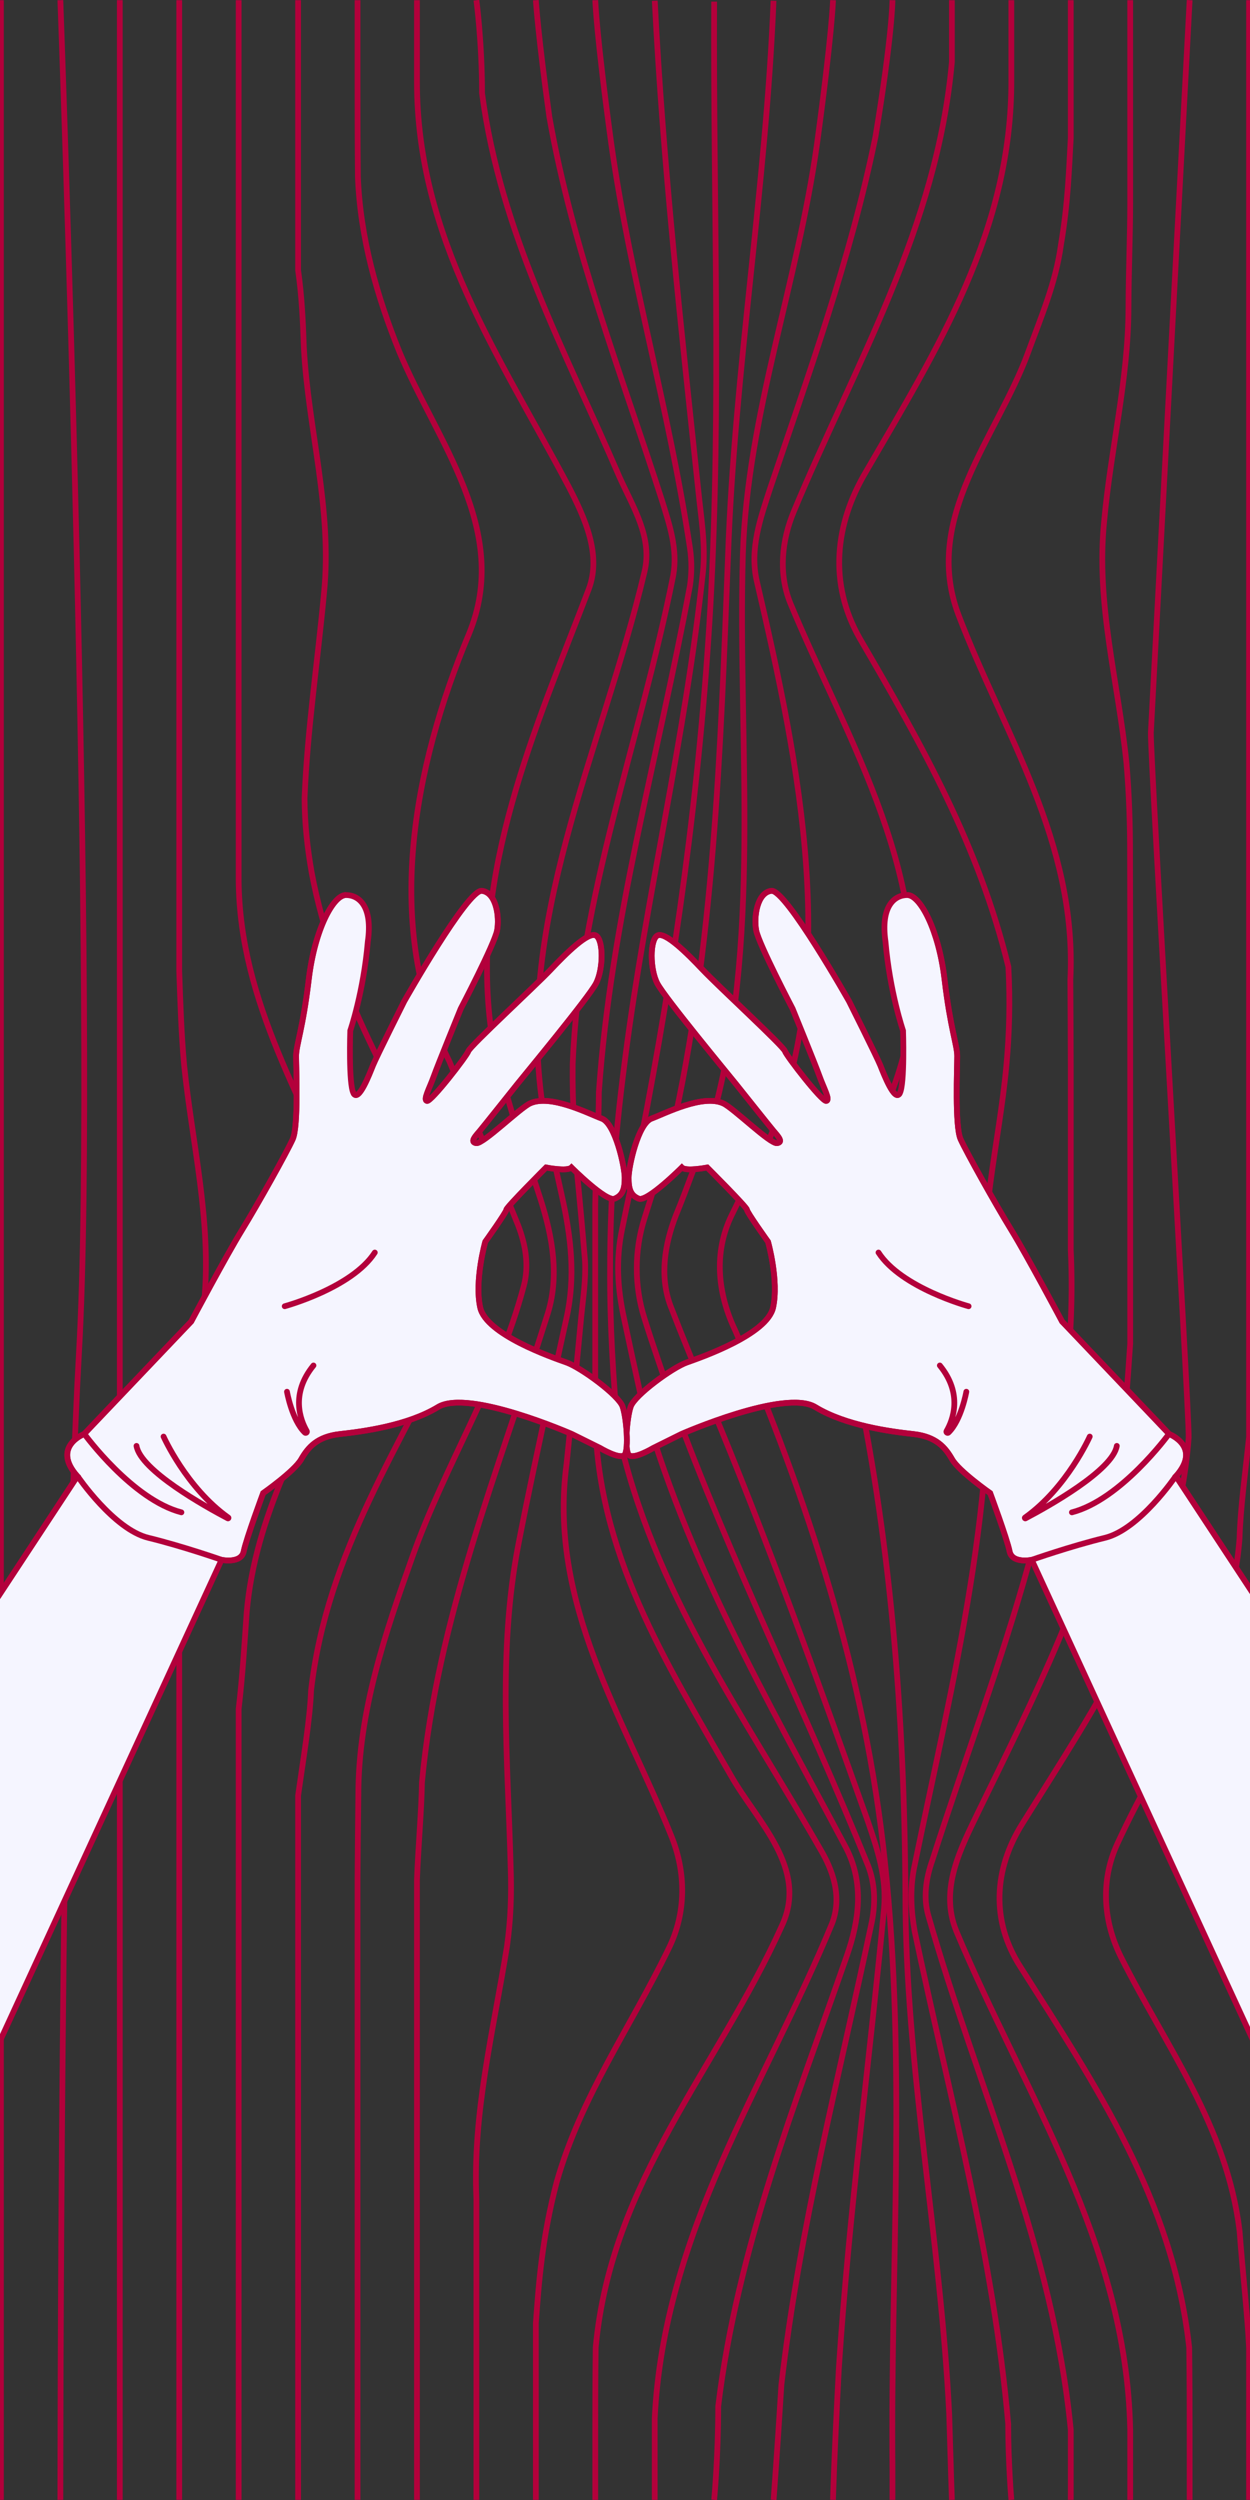 <svg width="435" height="870" viewBox="0 0 435 870" fill="none" xmlns="http://www.w3.org/2000/svg">
<rect x="0" y="0" width="435" height="870" fill="#333333" stroke="none"/>
<g clip-path="url(#clip0_90_48)">
<path d="M0.323 0.064V869.952" stroke="#B3003B" stroke-width="2" stroke-miterlimit="10"/>
<path d="M21.007 0.064C21.007 0.064 34 355.5 27.5 470.5C21 585.5 21.007 869.952 21.007 869.952" stroke="#B3003B" stroke-width="2" stroke-miterlimit="10"/>
<path d="M41.69 0.064V869.952" stroke="#B3003B" stroke-width="2" stroke-miterlimit="10"/>
<path d="M62.373 0.064V337.878C62.755 348.702 63.072 359.571 64.08 370.703C66.879 398.043 73.665 424.815 71.08 452.785C67.525 490.346 60.092 526.308 62.373 563.749V869.948" stroke="#B3003B" stroke-width="2" stroke-miterlimit="10"/>
<path d="M83.057 0.064V306.263C83.361 349.298 106.307 383.662 121.173 421.222C127.313 436.806 125.051 453.988 118.588 469.172C105.66 499.141 88.855 527.111 85.853 561.06C85.096 572.008 84.421 583.001 83.057 594.713V869.952" stroke="#B3003B" stroke-width="2" stroke-miterlimit="10"/>
<path d="M103.741 0.064V94.037C105.037 103.072 105.437 111.955 105.748 121.069C107.276 149.507 115.679 177.078 112.77 206.248C110.508 230.622 106.953 253.798 105.987 277.789C106.026 286.767 106.989 295.279 108.449 303.566C116.148 344.727 137.335 379.466 156.726 416.427C164.159 430.413 166.421 445.996 159.635 460.381C139.921 502.337 113.743 539.898 108.252 588.327C107.835 598.748 105.479 612.426 103.744 624.861V869.952" stroke="#B3003B" stroke-width="2" stroke-miterlimit="10"/>
<path d="M124.424 0.064V28.478C124.424 37.581 124.431 48.689 124.55 61.572C125.374 82.773 131.192 103.152 138.948 122.332C151.875 153.499 178.053 184.666 163.187 220.629C143.796 266.98 133.131 322.922 156.403 369.389C160.333 378.943 164.398 388.437 168.438 397.923C172.478 407.409 176.492 416.887 180.315 426.413C182.9 433.206 184.193 440.398 182.254 447.591C173.205 481.555 155.107 509.126 143.473 541.892C134.1 568.264 124.728 595.436 124.705 624.565C124.57 634.595 124.502 644.4 124.424 654.026V869.948" stroke="#B3003B" stroke-width="2" stroke-miterlimit="10"/>
<path d="M145.108 0.064C145.108 0.064 145.108 10.273 145.108 28.478C145.089 82.777 173.852 123.934 197.767 169.087C203.584 180.275 209.401 193.062 204.877 205.049C186.456 253.398 163.51 303.746 170.901 358.516C172.876 369.816 175.9 379.382 178.786 389.292C181.925 398.598 185.056 407.9 188.075 417.227C192.276 430.413 194.861 444.398 190.337 457.984C173.532 511.528 152.202 563.074 146.84 620.262C146.672 630.195 145.496 643.445 145.111 654.03V869.952" stroke="#B3003B" stroke-width="2" stroke-miterlimit="10"/>
<path d="M165.791 0.064C165.791 0.064 167.753 14.665 167.753 32.442C174.171 81.179 196.794 122.336 215.538 165.89C220.386 176.679 227.173 187.068 224.264 199.055C209.398 261.79 178.373 321.727 189.244 387.494C191.28 397.036 193.4 406.506 195.501 416.028C198.733 430.413 200.349 444.398 197.117 458.783C193.239 476.497 189.361 493.99 185.689 511.428C183.854 520.147 182.07 528.854 180.38 537.576C173.199 574.662 176.753 612.622 177.723 650.182C178.046 659.373 177.723 668.164 176.43 677.354C171.583 707.323 164.473 735.293 165.785 765.138V869.952" stroke="#B3003B" stroke-width="2" stroke-miterlimit="10"/>
<path d="M186.475 0.064C186.475 0.064 187.286 12.695 191.18 40.697C199.382 87.173 216.188 129.928 230.408 174.281C232.993 182.673 235.902 191.064 234.286 200.254C222.651 258.593 201.645 311.338 199.298 370.344C199.117 384.773 200.068 395.605 200.749 407.357C201.764 417.802 202.724 428.279 203.587 438.804C203.91 445.197 202.941 451.591 202.294 457.984C201.486 466.643 200.643 475.242 199.783 483.805C198.923 492.368 198.048 500.891 197.175 509.39C190.66 557.879 217.161 597.837 233.643 638.994C238.814 651.781 238.814 665.766 232.673 678.153C219.1 706.124 202.294 729.299 193.727 759.372C188.559 779.107 187.493 794.651 186.478 808.508V869.956" stroke="#B3003B" stroke-width="2" stroke-miterlimit="10"/>
<path d="M207.158 0.064C207.158 0.064 207.501 11.8 212.733 50.096C219.416 97.562 232.667 141.516 240.1 190.664C240.746 195.06 240.746 199.455 240.1 203.85C228.788 264.587 212.629 319.729 208.406 380.13C208.406 390.866 207.358 407.013 207.139 419.173C207.139 430.245 207.139 441.317 207.139 452.394C207.139 465.68 207.139 478.97 207.139 492.26C207.455 540.298 231.694 578.258 254.316 617.816C263.365 633.8 281.464 650.182 272.091 670.161C249.792 719.71 212.626 758.868 207.303 816.964C207.161 828.184 207.152 837.766 207.152 845.594V869.952" stroke="#B3003B" stroke-width="2" stroke-miterlimit="10"/>
<path d="M227.861 0.256C230.731 57.208 236.872 112.75 243.012 170.689C243.982 180.279 245.597 189.469 244.628 199.059C238.488 256.998 224.914 311.341 217.581 368.106C215.28 385.7 214.23 397.339 213.276 409.894C212.669 420.447 212.31 431.016 212.31 441.605C212.255 451.063 212.517 460.509 213.002 469.943C213.486 479.377 214.201 488.811 215.051 498.234C227.499 554.287 258.525 596.243 286.318 644.992C290.519 652.584 292.782 660.975 289.55 669.366C266.281 725.707 231.054 776.854 227.842 841.542V869.956" stroke="#B3003B" stroke-width="2" stroke-miterlimit="10"/>
<path d="M248.525 0.567C248.183 70.79 251.091 140.716 247.213 211.043C243.658 273.777 234.932 335.712 222.994 396.8C220.787 407.169 218.612 417.358 216.511 427.616C214.249 438.404 214.895 448.394 217.158 458.783C219.042 467.706 220.958 476.556 222.942 485.487C238.811 543.095 266.604 590.645 294.398 642.99C300.861 655.377 298.922 668.563 294.721 680.551C276.946 731.697 256.585 782.444 249.941 837.402C249.941 855.192 248.525 869.952 248.525 869.952" stroke="#B3003B" stroke-width="2" stroke-miterlimit="10"/>
<path d="M269.189 0.256C266.604 64.8 255.616 128.733 253.353 193.465C250.768 260.994 248.506 329.323 233.701 394.57C230.472 404.556 227.283 414.302 224.267 424.023C220.712 435.212 220.712 447.599 224.267 458.787C227.014 467.646 231.035 479.05 234.031 487.968C254.323 543.498 279.854 594.245 302.154 649.387C304.416 655.381 304.739 661.774 303.446 668.567C291.812 723.709 278.238 775.255 271.93 829.838C270.446 853.781 269.212 869.956 269.212 869.956" stroke="#B3003B" stroke-width="2" stroke-miterlimit="10"/>
<path d="M289.892 0.064C289.892 0.064 289.55 11.8 284.318 50.096C277.592 98.361 260.14 144.313 258.525 192.662C256.586 258.993 265.635 328.52 247.139 391.985C243.216 401.431 239.134 413.495 235.256 422.821C231.377 432.81 229.438 443.999 233.317 454.388C236.872 463.646 242.75 478.159 246.764 487.365C266.927 535.503 284.379 584.252 302.154 634.199C305.386 643.789 308.617 653.379 307.648 664.168C302.477 718.511 295.367 770.856 291.912 824.34C290.196 856.802 289.892 869.952 289.892 869.952" stroke="#B3003B" stroke-width="2" stroke-miterlimit="10"/>
<path d="M310.576 0.064C310.576 0.064 310.569 11.919 304.668 47.554C296.013 89.97 281.47 129.928 267.897 170.286C264.665 180.275 260.787 191.064 263.372 202.252C278.238 266.185 293.428 338.909 266.365 399.605C262.383 407.349 258.415 415.029 254.646 422.821C248.183 436.007 249.799 450.392 255.939 463.178C280.824 521.118 301.184 582.653 307.971 648.185C315.404 718.511 309.91 788.438 310.576 858.828V869.952" stroke="#B3003B" stroke-width="2" stroke-miterlimit="10"/>
<path d="M331.259 0.064V21.565C326.069 79.181 297.629 126.731 276.3 177.878C272.098 187.867 270.805 199.455 275.007 209.844C295.044 258.193 326.392 306.942 315.362 363.627C312.57 375.622 308.343 385.368 304.29 395.489C299.992 404.892 295.771 414.33 292.135 424.02C289.388 431.811 288.823 439.803 289.75 447.695C291.03 459.147 293.512 467.662 296.544 473.564C309.907 533.904 314.755 596.639 315.078 658.973C315.078 719.31 327.359 779.247 330.322 840.099C330.839 858.224 331.256 869.952 331.256 869.952" stroke="#B3003B" stroke-width="2" stroke-miterlimit="10"/>
<path d="M351.943 0.064V27.439C352.247 79.98 326.069 121.537 301.507 163.892C290.519 182.273 288.257 203.051 299.245 222.231C320.898 259.392 340.612 294.156 350.921 336.471C351.558 348.698 351.245 359.575 350.236 370.703C348.979 384.373 346.491 397.903 344.684 411.509C342.874 425.114 341.743 438.8 343.197 452.785C348.368 520.315 331.563 584.248 317.989 650.578C316.697 657.77 317.02 664.963 318.313 672.155C330.593 730.494 345.783 785.237 350.85 843.468C350.85 856.958 351.946 869.948 351.946 869.948" stroke="#B3003B" stroke-width="2" stroke-miterlimit="10"/>
<path d="M372.626 0.064V48.022C372.006 58.766 371.702 70.558 369.2 85.227C367.436 98.361 362.265 110.348 357.741 122.735C347.076 151.905 320.898 180.275 333.502 213.84C349.338 255.396 374.869 292.957 372.484 341.015C372.555 351.156 372.591 361.353 372.626 371.598V435.008C376.162 510.729 346.429 578.657 324.453 647.385C322.191 653.779 321.221 660.572 323.16 666.965C340.289 726.902 366.466 782.044 372.626 845.594V869.952" stroke="#B3003B" stroke-width="2" stroke-miterlimit="10"/>
<path d="M393.31 0.064V70.662C393.31 81.65 392.767 94.101 392.712 107.072C392.644 132.325 386.504 156.3 384.241 181.474C381.333 210.244 389.089 237.016 391.998 265.386C392.967 276.574 393.29 287.363 393.261 298.451C393.284 307.538 393.297 316.712 393.31 325.958V467.602C392.389 480.189 391.891 491.852 389.054 507.472C379.394 551.885 360.326 589.846 340.612 630.203C334.472 642.99 326.715 657.375 332.856 672.159C356.448 728.5 391.998 780.446 393.31 845.594V869.952" stroke="#B3003B" stroke-width="2" stroke-miterlimit="10"/>
<path d="M413.993 0.064L400.5 255C400.393 265.937 413.802 489.415 413.66 500.272C409.772 552.685 381.656 593.042 355.801 634.599C345.783 650.582 344.813 668.563 355.155 684.546C381.009 725.304 408.157 765.262 413.844 816.964C413.987 828.184 413.996 837.766 413.996 845.594V869.952" stroke="#B3003B" stroke-width="2" stroke-miterlimit="10"/>
<path d="M434.677 0.064V500.032C433.426 512.063 431.665 524.674 431.361 535.371C428.19 576.26 404.921 606.628 388.762 641.791C382.945 654.578 383.915 668.563 390.055 680.95C405.891 712.517 426.898 739.689 431.374 776.386C432.447 791.015 434.15 805.432 434.677 817.107V869.952" stroke="#B3003B" stroke-width="2" stroke-miterlimit="10"/>
<path d="M435.895 709.707L359.048 542.821C359.048 542.821 352.214 544.259 351.333 539.856C350.451 535.453 344.573 519.601 344.573 519.601C344.573 519.601 333.698 511.969 331.347 507.86C328.996 503.75 325.839 499.934 317.866 499.053C309.892 498.173 294.315 496.118 283.734 489.66C273.154 483.202 237.124 499.053 237.124 499.053L227.304 503.923C227.304 503.923 220.213 508.165 218.764 506.251C217.315 504.337 218.138 493.429 219.49 489.489C220.842 485.55 233.923 475.948 238.99 474.143C244.057 472.338 266.982 464.412 269.039 455.018C271.096 445.625 267.276 432.122 267.276 432.122C267.276 432.122 259.928 421.848 259.928 420.967C259.928 420.086 246.114 406.29 246.114 406.29C246.114 406.29 238.726 407.757 237.277 406.29C237.277 406.29 225.247 418.325 222.308 417.151C219.369 415.977 218.743 413.622 218.764 409.809C218.781 405.996 222.014 391.025 226.717 389.264C231.419 387.503 244.586 380.695 251.699 383.98C255.287 385.639 267.963 398.144 270.412 397.815C272.86 397.483 270.509 395.135 269.039 393.374C267.57 391.612 258.459 380.164 256.107 377.229C253.756 374.293 231.419 347.287 228.774 342.297C226.129 337.306 226.129 327.032 228.774 325.564C231.419 324.097 239.09 331.714 244.513 337.447C249.935 343.177 272.566 364.019 273.154 365.78C273.742 367.542 286.077 383.44 287.549 383.123C289.022 382.806 286.673 378.696 285.204 374.587C283.734 370.477 275.822 351.062 275.822 351.062C275.822 351.062 264.043 328.5 263.161 323.803C262.279 319.106 263.455 310.594 268.451 310.006C273.448 309.419 295.491 348.461 295.491 348.461C295.491 348.461 305.189 367.835 306.365 370.771C307.541 373.706 311.362 383.687 313.125 380.458C314.888 377.229 314.262 358.674 314.262 358.674C314.262 358.674 309.651 345.207 308.151 327.707C306.365 315.207 311.362 311.474 315.77 311.474C320.179 311.474 326.645 323.51 328.702 340.829C330.759 358.148 333.111 363.725 333.111 367.542C333.111 371.358 332.229 391.885 334.286 396.444C336.344 401.003 346.336 418.912 351.92 428.012C357.505 437.112 369.611 459.888 369.611 459.888L406.881 499.05C406.881 499.05 418.343 503.453 409.232 513.728L456.151 585.059" fill="#F5F5FF"/>
<path d="M435.895 709.707L359.048 542.821C359.048 542.821 352.214 544.259 351.333 539.856C350.451 535.453 344.573 519.601 344.573 519.601C344.573 519.601 333.698 511.969 331.347 507.86C328.996 503.75 325.839 499.934 317.866 499.053C309.892 498.173 294.315 496.118 283.734 489.66C273.154 483.202 237.124 499.053 237.124 499.053L227.304 503.923C227.304 503.923 220.213 508.165 218.764 506.251C217.315 504.337 218.138 493.429 219.49 489.489C220.842 485.55 233.923 475.948 238.99 474.143C244.057 472.338 266.982 464.412 269.039 455.018C271.096 445.625 267.276 432.122 267.276 432.122C267.276 432.122 259.928 421.848 259.928 420.967C259.928 420.086 246.114 406.29 246.114 406.29C246.114 406.29 238.726 407.757 237.277 406.29C237.277 406.29 225.247 418.325 222.308 417.151C219.369 415.977 218.743 413.622 218.764 409.809C218.781 405.996 222.014 391.025 226.717 389.264C231.419 387.503 244.586 380.695 251.699 383.98C255.287 385.639 267.963 398.144 270.412 397.815C272.86 397.483 270.509 395.135 269.039 393.374C267.57 391.612 258.459 380.164 256.107 377.229C253.756 374.293 231.419 347.287 228.774 342.297C226.129 337.306 226.129 327.032 228.774 325.564C231.419 324.097 239.09 331.714 244.513 337.447C249.935 343.177 272.566 364.019 273.154 365.78C273.742 367.542 286.077 383.44 287.549 383.123C289.022 382.806 286.673 378.696 285.204 374.587C283.734 370.477 275.822 351.062 275.822 351.062C275.822 351.062 264.043 328.5 263.161 323.803C262.279 319.106 263.455 310.594 268.451 310.006C273.448 309.419 295.491 348.461 295.491 348.461C295.491 348.461 305.189 367.835 306.365 370.771C307.541 373.706 311.362 383.687 313.125 380.458C314.888 377.229 314.262 358.674 314.262 358.674C314.262 358.674 309.651 345.207 308.151 327.707C306.365 315.207 311.362 311.474 315.77 311.474C320.179 311.474 326.645 323.51 328.702 340.829C330.759 358.148 333.111 363.725 333.111 367.542C333.111 371.358 332.229 391.885 334.286 396.444C336.343 401.003 346.336 418.912 351.92 428.012C357.505 437.112 369.611 459.888 369.611 459.888L406.881 499.05C406.881 499.05 418.343 503.453 409.232 513.728L456.151 585.059" stroke="#B3003B" stroke-width="2" stroke-miterlimit="10"/>
<path d="M359.048 542.821C359.048 542.821 352.214 544.259 351.333 539.856C350.451 535.453 344.573 519.601 344.573 519.601C344.573 519.601 333.698 511.969 331.347 507.86C328.996 503.75 325.839 499.934 317.866 499.053C309.892 498.173 294.315 496.118 283.734 489.66C273.154 483.202 237.124 499.053 237.124 499.053L227.304 503.923C227.304 503.923 220.213 508.165 218.764 506.251C217.315 504.337 218.138 493.429 219.49 489.489C220.841 485.55 233.923 475.948 238.99 474.143C244.057 472.338 266.982 464.412 269.039 455.018C271.096 445.625 267.276 432.122 267.276 432.122C267.276 432.122 259.928 421.848 259.928 420.967C259.928 420.086 246.114 406.29 246.114 406.29C246.114 406.29 238.726 407.757 237.277 406.29C237.277 406.29 225.247 418.325 222.308 417.151C219.369 415.977 218.743 413.622 218.764 409.809C218.781 405.996 222.014 391.025 226.717 389.264C231.419 387.503 244.586 380.695 251.699 383.98C255.287 385.639 267.963 398.144 270.412 397.815C272.86 397.483 270.509 395.135 269.039 393.374C267.57 391.612 258.458 380.164 256.107 377.229C253.756 374.293 231.419 347.287 228.774 342.297C226.129 337.306 226.129 327.032 228.774 325.564C231.419 324.097 239.09 331.714 244.513 337.447C249.935 343.177 272.566 364.019 273.154 365.78C273.742 367.542 286.077 383.44 287.549 383.123C289.022 382.806 286.673 378.696 285.204 374.587C283.734 370.477 275.822 351.062 275.822 351.062C275.822 351.062 264.043 328.5 263.161 323.803C262.279 319.106 263.455 310.594 268.451 310.006C273.448 309.419 295.491 348.461 295.491 348.461C295.491 348.461 305.189 367.835 306.365 370.771C307.541 373.706 311.361 383.687 313.125 380.458M315.77 311.474C320.179 311.474 326.645 323.51 328.702 340.829C330.759 358.148 333.111 363.725 333.111 367.542C333.111 371.358 332.229 391.885 334.286 396.444C336.343 401.003 346.336 418.912 351.92 428.012C357.505 437.112 369.611 459.888 369.611 459.888L406.881 499.05C406.881 499.05 418.343 503.453 409.232 513.728L456.151 585.059" stroke="#B3003B" stroke-width="2" stroke-miterlimit="10"/>
<path d="M409.151 513.707C409.151 513.707 396.594 532.221 384.544 535.157C372.494 538.092 359.047 542.818 359.047 542.818" stroke="#B3003B" stroke-width="2" stroke-miterlimit="10"/>
<path d="M336.285 484.32C336.285 484.32 334.551 494.212 330.072 498.531C329.713 498.877 329.152 498.437 329.401 498.005C331.612 494.174 335.156 485.11 327.062 475.188" stroke="#B3003B" stroke-width="2" stroke-miterlimit="10" stroke-linecap="round"/>
<path d="M379.23 499.931C379.23 499.931 371.345 517.693 356.708 528.108C356.541 528.229 356.696 528.484 356.879 528.387C364.673 524.281 387.233 511.717 388.65 503.172" stroke="#B3003B" stroke-width="2" stroke-miterlimit="10" stroke-linecap="round"/>
<path d="M406.651 499.207C406.651 499.207 390.069 521.894 373.023 526.297" stroke="#B3003B" stroke-width="2" stroke-miterlimit="10" stroke-linecap="round"/>
<path d="M337.075 454.572C337.075 454.572 313.654 448.214 305.718 435.885" stroke="#B3003B" stroke-width="2" stroke-miterlimit="10" stroke-linecap="round"/>
<path d="M0.256 709.707L77.104 542.821C77.104 542.821 83.937 544.259 84.819 539.856C85.7 535.453 91.579 519.601 91.579 519.601C91.579 519.601 102.453 511.969 104.804 507.86C107.156 503.75 110.312 499.934 118.286 499.053C126.259 498.173 141.836 496.118 152.417 489.66C162.998 483.202 199.028 499.053 199.028 499.053L208.847 503.923C208.847 503.923 215.939 508.165 217.388 506.251C218.837 504.337 218.014 493.429 216.662 489.489C215.31 485.55 202.228 475.948 197.161 474.143C192.094 472.338 169.17 464.412 167.112 455.018C165.055 445.625 168.876 432.122 168.876 432.122C168.876 432.122 176.223 421.848 176.223 420.967C176.223 420.086 190.037 406.29 190.037 406.29C190.037 406.29 197.426 407.757 198.875 406.29C198.875 406.29 210.904 418.325 213.843 417.151C216.782 415.977 217.408 413.622 217.388 409.809C217.37 405.996 214.137 391.025 209.435 389.264C204.732 387.503 191.565 380.695 184.453 383.98C180.864 385.639 168.188 398.144 165.74 397.815C163.292 397.483 165.643 395.135 167.112 393.374C168.582 391.612 177.693 380.164 180.044 377.229C182.395 374.293 204.732 347.287 207.377 342.297C210.023 337.306 210.023 327.032 207.377 325.564C204.732 324.097 197.061 331.714 191.639 337.447C186.216 343.177 163.585 364.019 162.998 365.78C162.41 367.542 150.075 383.44 148.602 383.123C147.13 382.806 149.478 378.696 150.948 374.587C152.417 370.477 160.329 351.062 160.329 351.062C160.329 351.062 172.109 328.5 172.99 323.803C173.872 319.106 172.697 310.594 167.7 310.006C162.704 309.419 140.661 348.461 140.661 348.461C140.661 348.461 130.962 367.835 129.786 370.771C128.611 373.706 124.79 383.687 123.026 380.458C121.263 377.229 121.889 358.673 121.889 358.673C121.889 358.673 126.5 345.207 128 327.707C129.786 315.207 124.79 311.474 120.381 311.474C115.973 311.474 109.507 323.51 107.449 340.829C105.392 358.148 103.041 363.725 103.041 367.542C103.041 371.358 103.923 391.885 101.865 396.444C99.808 401.003 89.815 418.912 84.231 428.012C78.647 437.112 66.541 459.888 66.541 459.888L29.271 499.05C29.271 499.05 17.808 503.453 26.919 513.728L-20 585.059" fill="#F5F5FF"/>
<path d="M0.256 709.707L77.104 542.821C77.104 542.821 83.937 544.259 84.819 539.856C85.7 535.453 91.579 519.601 91.579 519.601C91.579 519.601 102.453 511.969 104.804 507.86C107.156 503.75 110.312 499.934 118.286 499.053C126.259 498.173 141.836 496.118 152.417 489.66C162.998 483.202 199.028 499.053 199.028 499.053L208.847 503.923C208.847 503.923 215.939 508.165 217.388 506.251C218.837 504.337 218.014 493.429 216.662 489.489C215.31 485.55 202.228 475.948 197.161 474.143C192.094 472.338 169.17 464.412 167.112 455.018C165.055 445.625 168.876 432.122 168.876 432.122C168.876 432.122 176.223 421.848 176.223 420.967C176.223 420.086 190.037 406.29 190.037 406.29C190.037 406.29 197.426 407.757 198.875 406.29C198.875 406.29 210.904 418.325 213.843 417.151C216.782 415.977 217.408 413.622 217.388 409.809C217.37 405.996 214.137 391.025 209.435 389.264C204.732 387.503 191.565 380.695 184.453 383.98C180.864 385.639 168.188 398.144 165.74 397.815C163.292 397.483 165.643 395.135 167.112 393.374C168.582 391.612 177.693 380.164 180.044 377.229C182.395 374.293 204.732 347.287 207.377 342.297C210.023 337.306 210.023 327.032 207.377 325.564C204.732 324.097 197.061 331.714 191.639 337.447C186.216 343.177 163.585 364.019 162.998 365.78C162.41 367.542 150.075 383.44 148.602 383.123C147.13 382.806 149.478 378.696 150.948 374.587C152.417 370.477 160.329 351.062 160.329 351.062C160.329 351.062 172.109 328.5 172.99 323.803C173.872 319.106 172.697 310.594 167.7 310.006C162.704 309.419 140.661 348.461 140.661 348.461C140.661 348.461 130.962 367.835 129.786 370.771C128.611 373.706 124.79 383.687 123.026 380.458C121.263 377.229 121.889 358.673 121.889 358.673C121.889 358.673 126.5 345.207 128 327.707C129.786 315.207 124.79 311.474 120.381 311.474C115.973 311.474 109.507 323.51 107.449 340.829C105.392 358.148 103.041 363.725 103.041 367.542C103.041 371.358 103.923 391.885 101.865 396.444C99.808 401.003 89.815 418.912 84.231 428.012C78.647 437.112 66.541 459.888 66.541 459.888L29.271 499.05C29.271 499.05 17.808 503.453 26.919 513.728L-20 585.059" stroke="#B3003B" stroke-width="2" stroke-miterlimit="10"/>
<path d="M77.104 542.821C77.104 542.821 83.937 544.259 84.819 539.856C85.7 535.453 91.579 519.601 91.579 519.601C91.579 519.601 102.453 511.969 104.804 507.86C107.156 503.75 110.312 499.934 118.286 499.053C126.259 498.173 141.836 496.118 152.417 489.66C162.998 483.202 199.028 499.053 199.028 499.053L208.847 503.923C208.847 503.923 215.939 508.165 217.388 506.251C218.837 504.337 218.014 493.429 216.662 489.489C215.31 485.55 202.228 475.948 197.161 474.143C192.094 472.338 169.17 464.412 167.112 455.018C165.055 445.625 168.876 432.122 168.876 432.122C168.876 432.122 176.223 421.848 176.223 420.967C176.223 420.086 190.037 406.29 190.037 406.29C190.037 406.29 197.426 407.757 198.875 406.29C198.875 406.29 210.904 418.325 213.843 417.151C216.782 415.977 217.408 413.622 217.388 409.809C217.37 405.996 214.137 391.025 209.435 389.264C204.732 387.503 191.565 380.695 184.453 383.98C180.864 385.639 168.188 398.144 165.74 397.815C163.292 397.483 165.643 395.135 167.112 393.374C168.582 391.612 177.693 380.164 180.044 377.229C182.395 374.293 204.732 347.287 207.377 342.297C210.023 337.306 210.023 327.032 207.377 325.564C204.732 324.097 197.061 331.714 191.639 337.447C186.216 343.177 163.585 364.019 162.998 365.78C162.41 367.542 150.075 383.44 148.602 383.123C147.13 382.806 149.478 378.696 150.947 374.587C152.417 370.477 160.329 351.062 160.329 351.062C160.329 351.062 172.109 328.5 172.99 323.803C173.872 319.106 172.697 310.594 167.7 310.006C162.704 309.419 140.661 348.461 140.661 348.461C140.661 348.461 130.962 367.835 129.786 370.771C128.611 373.706 124.79 383.687 123.026 380.458M120.381 311.474C115.973 311.474 109.507 323.51 107.449 340.829C105.392 358.148 103.041 363.725 103.041 367.542C103.041 371.358 103.923 391.885 101.865 396.444C99.808 401.003 89.815 418.912 84.231 428.012C78.647 437.112 66.541 459.888 66.541 459.888L29.271 499.05C29.271 499.05 17.808 503.453 26.919 513.728L-20 585.059" stroke="#B3003B" stroke-width="2" stroke-miterlimit="10"/>
<path d="M27 513.707C27 513.707 39.558 532.221 51.608 535.157C63.658 538.092 77.104 542.818 77.104 542.818" stroke="#B3003B" stroke-width="2" stroke-miterlimit="10"/>
<path d="M99.867 484.32C99.867 484.32 101.601 494.212 106.08 498.531C106.438 498.877 107 498.437 106.75 498.005C104.54 494.174 100.995 485.11 109.089 475.188" stroke="#B3003B" stroke-width="2" stroke-miterlimit="10" stroke-linecap="round"/>
<path d="M56.921 499.931C56.921 499.931 64.807 517.693 79.443 528.108C79.611 528.229 79.455 528.484 79.273 528.387C71.478 524.281 48.918 511.717 47.502 503.172" stroke="#B3003B" stroke-width="2" stroke-miterlimit="10" stroke-linecap="round"/>
<path d="M29.5 499.207C29.5 499.207 46.082 521.894 63.128 526.297" stroke="#B3003B" stroke-width="2" stroke-miterlimit="10" stroke-linecap="round"/>
<path d="M99.076 454.572C99.076 454.572 122.498 448.214 130.433 435.885" stroke="#B3003B" stroke-width="2" stroke-miterlimit="10" stroke-linecap="round"/>
</g>
<defs>
<clipPath id="clip0_90_48">
<rect width="435" height="870" fill="white"/>
</clipPath>
</defs>
</svg>
